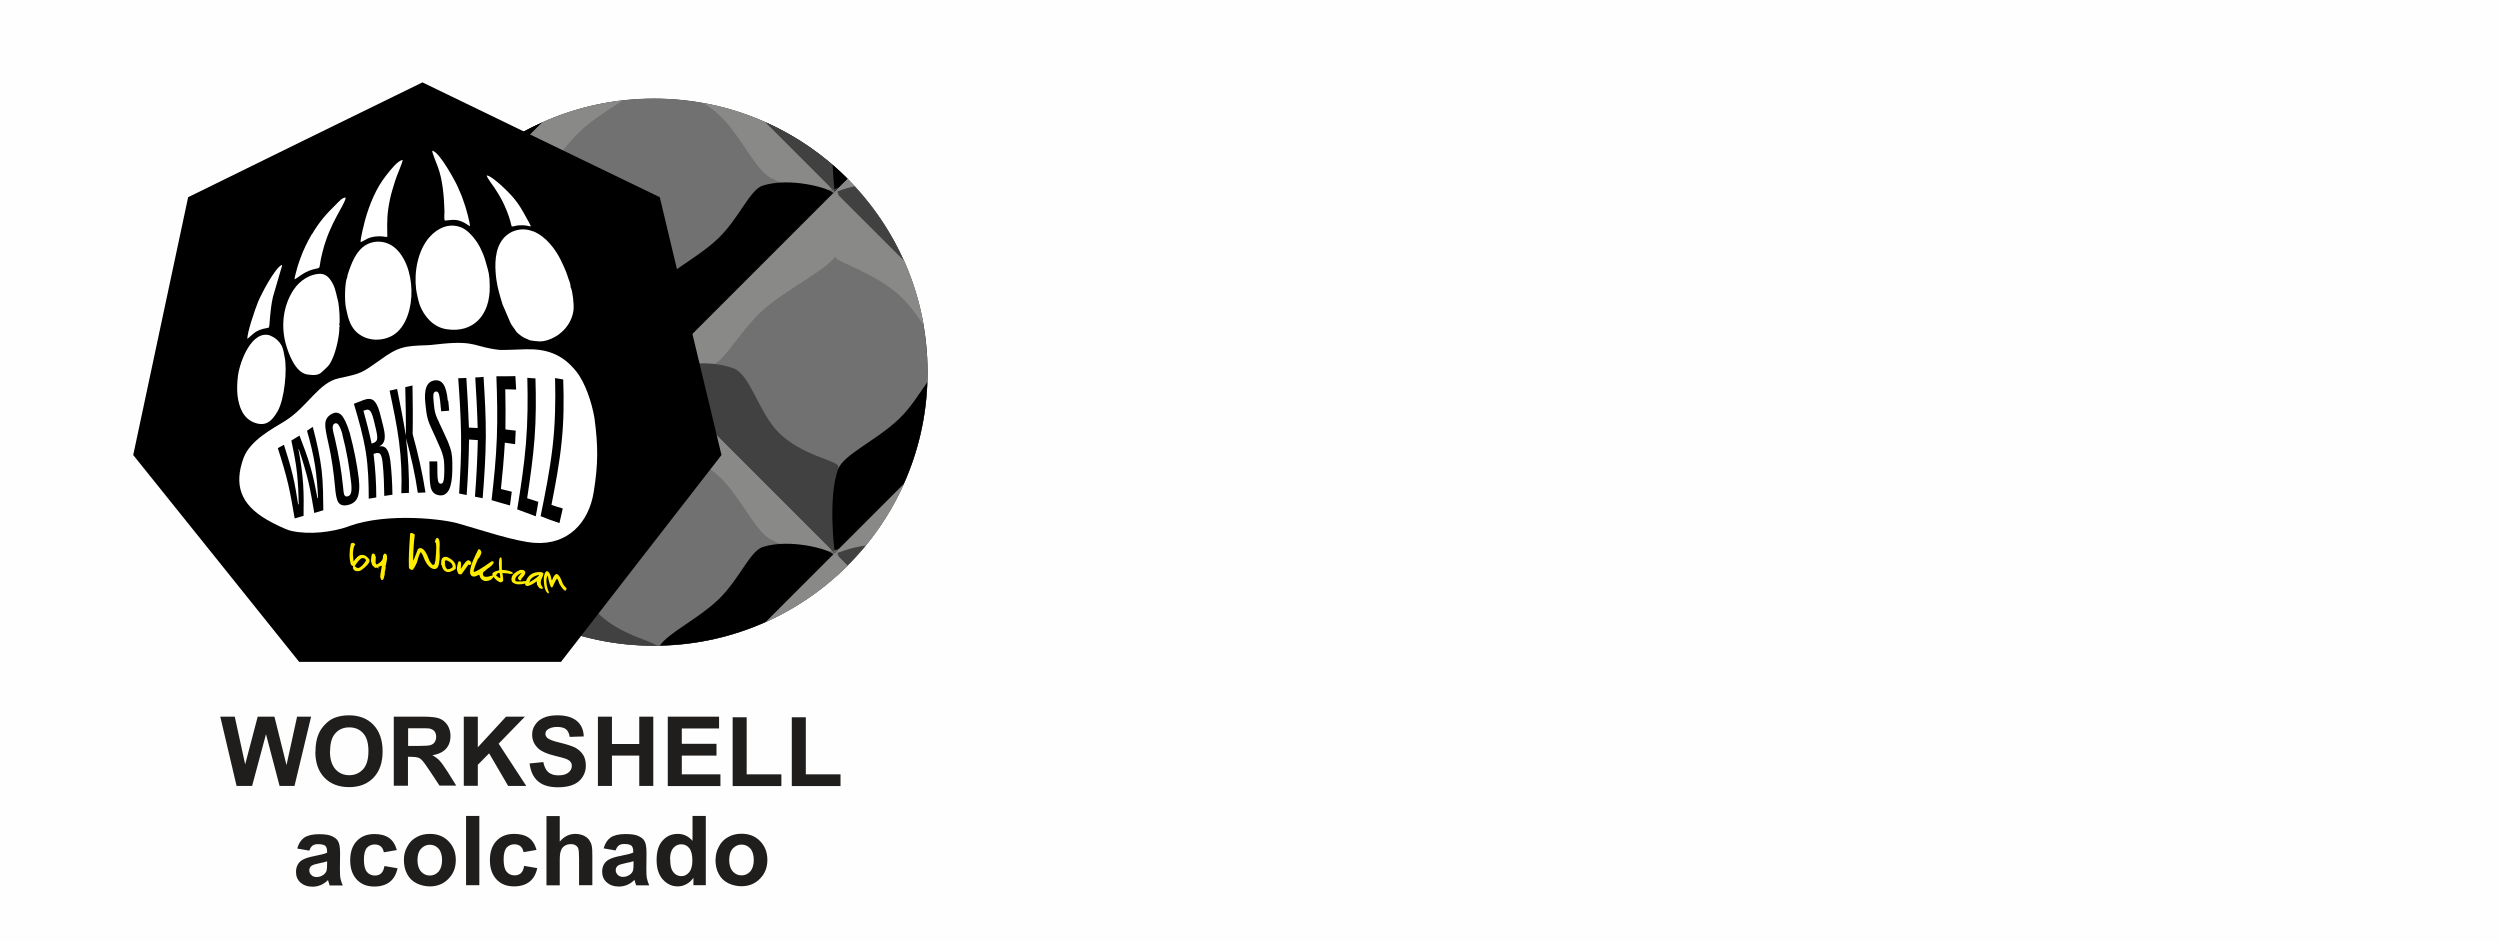 <?xml version="1.0" encoding="UTF-8"?>
<!DOCTYPE svg PUBLIC "-//W3C//DTD SVG 1.1//EN" "http://www.w3.org/Graphics/SVG/1.1/DTD/svg11.dtd">
<!-- Creator: CorelDRAW 2019 (64-Bit) -->
<svg xmlns="http://www.w3.org/2000/svg" xml:space="preserve" width="30.23mm" height="11.388mm" version="1.1" style="shape-rendering:geometricPrecision; text-rendering:geometricPrecision; image-rendering:optimizeQuality; fill-rule:evenodd; clip-rule:evenodd"
viewBox="0 0 165.7 62.42"
 xmlns:xlink="http://www.w3.org/1999/xlink"
 xmlns:xodm="http://www.corel.com/coreldraw/odm/2003">
 <defs>
  <style type="text/css">
   <![CDATA[
    .fil0 {fill:#FEFEFE}
    .fil2 {fill:black}
    .fil5 {fill:#424141}
    .fil4 {fill:#727171}
    .fil3 {fill:#898988}
    .fil6 {fill:white}
    .fil8 {fill:black;fill-rule:nonzero}
    .fil7 {fill:#FFED00;fill-rule:nonzero}
    .fil1 {fill:#201E1C;fill-rule:nonzero}
   ]]>
  </style>
 </defs>
 <g id="Capa_x0020_1">
  <g id="_1995107121888">
   <polygon class="fil0" points="-0,0 165.7,0 165.7,62.42 -0,62.42 "/>
   <path class="fil1" d="M14.6 52.09m1.08 0l-1.08 -4.59 0.96 0 0.69 3.16 0.83 -3.16 1.11 0 0.8 3.21 0.7 -3.21 0.93 0 -1.1 4.59 -0.99 0 -0.9 -3.43 -0.92 3.43 -1.02 0zm5.23 0m0 -2.27c0,-0.47 0.07,-0.86 0.21,-1.18 0.1,-0.23 0.24,-0.44 0.43,-0.63 0.18,-0.19 0.38,-0.33 0.59,-0.42 0.29,-0.12 0.62,-0.18 0.99,-0.18 0.67,0 1.22,0.21 1.62,0.63 0.4,0.42 0.61,1.01 0.61,1.76 0,0.74 -0.2,1.32 -0.6,1.74 -0.4,0.42 -0.94,0.63 -1.62,0.63 -0.69,0 -1.23,-0.21 -1.64,-0.63 -0.4,-0.42 -0.6,-0.99 -0.6,-1.72zm0.96 -0.03c0,0.53 0.12,0.92 0.36,1.19 0.24,0.27 0.55,0.4 0.92,0.4 0.37,0 0.67,-0.13 0.92,-0.4 0.24,-0.27 0.35,-0.67 0.35,-1.21 0,-0.53 -0.12,-0.92 -0.35,-1.17 -0.23,-0.26 -0.54,-0.39 -0.92,-0.39 -0.38,0 -0.69,0.13 -0.92,0.39 -0.24,0.26 -0.35,0.66 -0.35,1.19zm4.23 2.3m0 0l0 -4.59 1.96 0c0.49,0 0.85,0.04 1.06,0.12 0.22,0.08 0.4,0.23 0.54,0.44 0.13,0.21 0.2,0.45 0.2,0.72 0,0.34 -0.1,0.63 -0.3,0.85 -0.21,0.22 -0.51,0.37 -0.9,0.42 0.2,0.12 0.37,0.24 0.49,0.38 0.13,0.14 0.3,0.39 0.53,0.74l0.56 0.9 -1.11 0 -0.66 -1c-0.24,-0.36 -0.4,-0.58 -0.49,-0.67 -0.09,-0.1 -0.18,-0.16 -0.28,-0.19 -0.1,-0.03 -0.26,-0.05 -0.47,-0.05l-0.19 0 0 1.92 -0.93 0zm0.93 -2.65l0.69 0c0.44,0 0.73,-0.02 0.83,-0.06 0.11,-0.04 0.2,-0.1 0.26,-0.19 0.06,-0.1 0.1,-0.21 0.1,-0.35 0,-0.15 -0.04,-0.28 -0.12,-0.38 -0.08,-0.09 -0.2,-0.15 -0.35,-0.18 -0.07,-0.01 -0.3,-0.01 -0.67,-0.01l-0.72 0 0 1.17zm3.71 2.65m0 0l0 -4.59 0.93 0 0 2.03 1.87 -2.03 1.25 0 -1.74 1.79 1.83 2.8 -1.2 0 -1.26 -2.16 -0.75 0.76 0 1.39 -0.93 0zm4.37 0m0 -1.49l0.9 -0.09c0.06,0.3 0.17,0.53 0.33,0.67 0.17,0.14 0.39,0.21 0.67,0.21 0.29,0 0.52,-0.06 0.67,-0.19 0.15,-0.12 0.22,-0.27 0.22,-0.44 0,-0.11 -0.03,-0.2 -0.1,-0.28 -0.06,-0.08 -0.17,-0.14 -0.33,-0.2 -0.1,-0.04 -0.35,-0.1 -0.74,-0.2 -0.49,-0.12 -0.84,-0.28 -1.04,-0.46 -0.28,-0.26 -0.42,-0.56 -0.42,-0.93 0,-0.23 0.06,-0.46 0.2,-0.65 0.13,-0.21 0.32,-0.36 0.57,-0.47 0.25,-0.11 0.55,-0.16 0.9,-0.16 0.57,0 1.01,0.13 1.3,0.38 0.29,0.25 0.44,0.59 0.45,1.02l-0.93 0.03c-0.04,-0.24 -0.12,-0.41 -0.25,-0.51 -0.13,-0.1 -0.33,-0.15 -0.58,-0.15 -0.27,0 -0.48,0.06 -0.63,0.17 -0.1,0.07 -0.15,0.17 -0.15,0.29 0,0.11 0.05,0.2 0.14,0.28 0.12,0.1 0.4,0.21 0.85,0.31 0.45,0.11 0.78,0.22 1,0.33 0.21,0.12 0.38,0.27 0.51,0.47 0.12,0.19 0.18,0.44 0.18,0.73 0,0.26 -0.07,0.51 -0.22,0.74 -0.15,0.23 -0.35,0.4 -0.62,0.51 -0.26,0.11 -0.6,0.17 -1,0.17 -0.58,0 -1.03,-0.13 -1.33,-0.4 -0.31,-0.26 -0.49,-0.65 -0.56,-1.17zm4.52 1.49m0 0l0 -4.59 0.93 0 0 1.81 1.81 0 0 -1.81 0.93 0 0 4.59 -0.93 0 0 -2.01 -1.81 0 0 2.01 -0.93 0zm4.63 0m0 0l0 -4.59 3.4 0 0 0.78 -2.47 0 0 1.02 2.3 0 0 0.78 -2.3 0 0 1.24 2.56 0 0 0.78 -3.49 0zm4.3 0m0 0l0 -4.55 0.93 0 0 3.78 2.3 0 0 0.78 -3.23 0zm3.92 0m0 0l0 -4.55 0.93 0 0 3.78 2.3 0 0 0.78 -3.23 0z"/>
   <path class="fil1" d="M19.61 58.68m0.89 -2.3l-0.8 -0.14c0.09,-0.33 0.24,-0.56 0.46,-0.72 0.22,-0.15 0.55,-0.23 0.98,-0.23 0.39,0 0.69,0.04 0.88,0.14 0.19,0.09 0.33,0.2 0.4,0.35 0.08,0.14 0.12,0.4 0.12,0.79l-0.01 1.03c0,0.29 0.01,0.51 0.04,0.64 0.03,0.14 0.08,0.29 0.15,0.45l-0.87 0c-0.02,-0.06 -0.05,-0.14 -0.08,-0.26 -0.01,-0.05 -0.03,-0.09 -0.03,-0.1 -0.15,0.15 -0.31,0.26 -0.48,0.33 -0.17,0.07 -0.35,0.11 -0.54,0.11 -0.34,0 -0.61,-0.1 -0.81,-0.28 -0.2,-0.18 -0.29,-0.42 -0.29,-0.7 0,-0.19 0.04,-0.36 0.13,-0.51 0.09,-0.15 0.22,-0.26 0.38,-0.33 0.16,-0.08 0.39,-0.15 0.7,-0.21 0.41,-0.08 0.69,-0.15 0.85,-0.22l0 -0.09c0,-0.17 -0.04,-0.29 -0.12,-0.37 -0.09,-0.07 -0.24,-0.11 -0.48,-0.11 -0.16,0 -0.28,0.03 -0.37,0.1 -0.08,0.06 -0.15,0.17 -0.21,0.33zm1.18 0.71c-0.11,0.04 -0.29,0.08 -0.53,0.13 -0.24,0.05 -0.4,0.1 -0.48,0.15 -0.12,0.08 -0.17,0.19 -0.17,0.31 0,0.12 0.04,0.23 0.14,0.32 0.09,0.09 0.2,0.13 0.35,0.13 0.16,0 0.31,-0.05 0.45,-0.15 0.11,-0.08 0.18,-0.18 0.21,-0.29 0.02,-0.08 0.03,-0.22 0.03,-0.43l0 -0.17zm1.54 1.59m3.09 -2.34l-0.87 0.15c-0.03,-0.17 -0.1,-0.3 -0.2,-0.39 -0.1,-0.08 -0.24,-0.13 -0.4,-0.13 -0.22,0 -0.39,0.08 -0.52,0.22 -0.13,0.15 -0.2,0.41 -0.2,0.76 0,0.4 0.06,0.67 0.2,0.84 0.13,0.16 0.31,0.24 0.53,0.24 0.17,0 0.3,-0.05 0.41,-0.14 0.11,-0.1 0.18,-0.26 0.22,-0.49l0.87 0.15c-0.09,0.4 -0.26,0.7 -0.51,0.9 -0.26,0.2 -0.6,0.31 -1.03,0.31 -0.49,0 -0.87,-0.15 -1.16,-0.46 -0.29,-0.31 -0.44,-0.73 -0.44,-1.28 0,-0.55 0.15,-0.98 0.44,-1.28 0.29,-0.31 0.68,-0.46 1.17,-0.46 0.4,0 0.73,0.09 0.97,0.26 0.24,0.17 0.41,0.44 0.51,0.8zm0.46 2.34m0 -1.71c0,-0.3 0.07,-0.58 0.22,-0.85 0.14,-0.28 0.35,-0.49 0.61,-0.63 0.26,-0.15 0.56,-0.22 0.89,-0.22 0.51,0 0.92,0.16 1.24,0.49 0.32,0.33 0.48,0.74 0.48,1.24 0,0.51 -0.16,0.92 -0.49,1.25 -0.32,0.33 -0.73,0.5 -1.23,0.5 -0.3,0 -0.6,-0.07 -0.87,-0.2 -0.28,-0.14 -0.49,-0.34 -0.63,-0.61 -0.15,-0.27 -0.22,-0.59 -0.22,-0.97zm0.9 0.04c0,0.33 0.08,0.58 0.24,0.76 0.15,0.17 0.35,0.26 0.58,0.26 0.23,0 0.42,-0.09 0.58,-0.26 0.15,-0.18 0.23,-0.43 0.23,-0.77 0,-0.32 -0.08,-0.58 -0.23,-0.75 -0.15,-0.17 -0.35,-0.26 -0.58,-0.26 -0.23,0 -0.42,0.09 -0.58,0.26 -0.16,0.17 -0.24,0.43 -0.24,0.76zm3.22 1.66m0 0l0 -4.59 0.88 0 0 4.59 -0.88 0zm1.59 0m3.09 -2.34l-0.87 0.15c-0.03,-0.17 -0.1,-0.3 -0.2,-0.39 -0.1,-0.08 -0.24,-0.13 -0.4,-0.13 -0.22,0 -0.39,0.08 -0.52,0.22 -0.13,0.15 -0.2,0.41 -0.2,0.76 0,0.4 0.06,0.67 0.2,0.84 0.13,0.16 0.31,0.24 0.53,0.24 0.17,0 0.3,-0.05 0.41,-0.14 0.11,-0.1 0.18,-0.26 0.22,-0.49l0.87 0.15c-0.09,0.4 -0.26,0.7 -0.51,0.9 -0.26,0.2 -0.6,0.31 -1.03,0.31 -0.49,0 -0.87,-0.15 -1.16,-0.46 -0.29,-0.31 -0.44,-0.73 -0.44,-1.28 0,-0.55 0.15,-0.98 0.44,-1.28 0.29,-0.31 0.68,-0.46 1.17,-0.46 0.4,0 0.73,0.09 0.97,0.26 0.24,0.17 0.41,0.44 0.51,0.8zm0.65 2.34m0.88 -4.59l0 1.7c0.29,-0.34 0.63,-0.51 1.03,-0.51 0.2,0 0.38,0.04 0.55,0.11 0.16,0.08 0.28,0.17 0.37,0.29 0.08,0.12 0.14,0.25 0.17,0.39 0.03,0.14 0.04,0.36 0.04,0.66l0 1.95 -0.88 0 0 -1.76c0,-0.35 -0.02,-0.57 -0.05,-0.66 -0.03,-0.1 -0.09,-0.17 -0.18,-0.22 -0.08,-0.06 -0.19,-0.08 -0.32,-0.08 -0.15,0 -0.28,0.03 -0.4,0.11 -0.12,0.07 -0.2,0.17 -0.25,0.32 -0.06,0.14 -0.08,0.35 -0.08,0.63l0 1.67 -0.88 0 0 -4.59 0.88 0zm2.82 4.59m0.89 -2.3l-0.8 -0.14c0.09,-0.33 0.24,-0.56 0.46,-0.72 0.22,-0.15 0.55,-0.23 0.98,-0.23 0.39,0 0.69,0.04 0.88,0.14 0.19,0.09 0.33,0.2 0.4,0.35 0.08,0.14 0.12,0.4 0.12,0.79l-0.01 1.03c0,0.29 0.01,0.51 0.04,0.64 0.03,0.14 0.08,0.29 0.15,0.45l-0.87 0c-0.02,-0.06 -0.05,-0.14 -0.08,-0.26 -0.01,-0.05 -0.03,-0.09 -0.03,-0.1 -0.15,0.15 -0.31,0.26 -0.48,0.33 -0.17,0.07 -0.35,0.11 -0.55,0.11 -0.34,0 -0.61,-0.1 -0.81,-0.28 -0.2,-0.18 -0.3,-0.42 -0.3,-0.7 0,-0.19 0.04,-0.36 0.13,-0.51 0.09,-0.15 0.22,-0.26 0.38,-0.33 0.16,-0.08 0.39,-0.15 0.7,-0.21 0.41,-0.08 0.69,-0.15 0.85,-0.22l0 -0.09c0,-0.17 -0.04,-0.29 -0.12,-0.37 -0.09,-0.07 -0.24,-0.11 -0.47,-0.11 -0.16,0 -0.28,0.03 -0.37,0.1 -0.08,0.06 -0.15,0.17 -0.21,0.33zm1.18 0.71c-0.11,0.04 -0.29,0.08 -0.53,0.13 -0.24,0.05 -0.4,0.1 -0.48,0.15 -0.12,0.08 -0.17,0.19 -0.17,0.31 0,0.12 0.04,0.23 0.14,0.32 0.09,0.09 0.2,0.13 0.35,0.13 0.16,0 0.31,-0.05 0.45,-0.15 0.11,-0.08 0.18,-0.18 0.21,-0.29 0.02,-0.08 0.03,-0.22 0.03,-0.43l0 -0.17zm1.53 1.59m3.25 0l-0.81 0 0 -0.49c-0.13,0.19 -0.29,0.33 -0.48,0.43 -0.19,0.1 -0.37,0.14 -0.56,0.14 -0.38,0 -0.71,-0.15 -0.99,-0.46 -0.28,-0.31 -0.41,-0.74 -0.41,-1.3 0,-0.56 0.13,-0.99 0.4,-1.28 0.27,-0.3 0.6,-0.44 1.01,-0.44 0.37,0 0.7,0.15 0.97,0.46l0 -1.65 0.88 0 0 4.59zm-2.35 -1.73c0,0.36 0.05,0.62 0.15,0.78 0.14,0.23 0.34,0.35 0.6,0.35 0.2,0 0.37,-0.09 0.51,-0.26 0.14,-0.17 0.21,-0.43 0.21,-0.77 0,-0.38 -0.07,-0.66 -0.21,-0.83 -0.14,-0.17 -0.31,-0.25 -0.53,-0.25 -0.21,0 -0.38,0.08 -0.53,0.25 -0.14,0.17 -0.21,0.42 -0.21,0.74zm3.01 1.73m0 -1.71c0,-0.3 0.07,-0.58 0.22,-0.85 0.14,-0.28 0.35,-0.49 0.61,-0.63 0.26,-0.15 0.56,-0.22 0.88,-0.22 0.51,0 0.92,0.16 1.24,0.49 0.32,0.33 0.48,0.74 0.48,1.24 0,0.51 -0.16,0.92 -0.49,1.25 -0.32,0.33 -0.73,0.5 -1.23,0.5 -0.3,0 -0.6,-0.07 -0.87,-0.2 -0.28,-0.14 -0.49,-0.34 -0.63,-0.61 -0.15,-0.27 -0.22,-0.59 -0.22,-0.97zm0.9 0.04c0,0.33 0.08,0.58 0.24,0.76 0.15,0.17 0.35,0.26 0.58,0.26 0.23,0 0.42,-0.09 0.58,-0.26 0.15,-0.18 0.23,-0.43 0.23,-0.77 0,-0.32 -0.08,-0.58 -0.23,-0.75 -0.15,-0.17 -0.35,-0.26 -0.58,-0.26 -0.23,0 -0.42,0.09 -0.58,0.26 -0.16,0.17 -0.24,0.43 -0.24,0.76z"/>
   <path class="fil2" d="M43.35 42.8c-10.02,0 -18.13,-8.12 -18.13,-18.13 0,-10.02 8.12,-18.13 18.13,-18.13 10.02,0 18.13,8.12 18.13,18.13 0,10.02 -8.12,18.13 -18.13,18.13z"/>
   <path class="fil3" d="M31.37 36.64l4.58 4.58c-2.04,-0.91 -3.87,-2.18 -5.43,-3.74l0.84 -0.84z"/>
   <path class="fil3" d="M31.38 36.65l0.09 0.09 4.49 4.48c-1.75,-0.78 -3.35,-1.83 -4.75,-3.1 0.02,-0.77 0.07,-1.4 0.14,-1.47l0.02 -0.02 0.01 0.01c0,0 0,0 0,0z"/>
   <path class="fil3" d="M30.53 37.49l0.66 -0.66 0.24 -0.12c0,0 0.31,0.88 0.37,1.95 -0.44,-0.37 -0.87,-0.75 -1.27,-1.16z"/>
   <path class="fil3" d="M26.79 32.06l4.59 4.59 -0.85 0.84c-1.56,-1.56 -2.83,-3.39 -3.74,-5.43z"/>
   <path class="fil3" d="M26.79 32.06l4.23 4.23 0.13 0.23c0,0 -0.6,0.12 -1.49,0.03 -1.16,-1.34 -2.13,-2.85 -2.86,-4.49z"/>
   <path class="fil2" d="M31.26 36.75l-0.62 0.62 -0.11 0.11c-0.43,-0.43 -0.84,-0.89 -1.23,-1.36 0.99,0.14 1.79,0.42 1.94,0.59l0.03 0.04 -0.01 0.01c-0,-0 -0,-0 -0,0z"/>
   <path class="fil3" d="M55.33 36.64l0.84 0.84c-1.56,1.56 -3.39,2.83 -5.43,3.74l4.58 -4.58z"/>
   <path class="fil3" d="M50.75 41.23l4.4 -4.4 0.24 -0.12c0,0 0.18,0.53 0.3,1.26 -1.45,1.34 -3.11,2.45 -4.94,3.27z"/>
   <path class="fil3" d="M30.53 11.84l0.84 0.85 -4.58 4.58c0.91,-2.03 2.18,-3.87 3.74,-5.43z"/>
   <path class="fil3" d="M30.53 11.84l0.49 0.49 0.13 0.23c0,0 -0.53,0.11 -1.33,0.04 0.23,-0.26 0.47,-0.52 0.72,-0.76z"/>
   <path class="fil2" d="M31.26 12.8l-0.62 0.62 -3.85 3.85c0.82,-1.83 1.94,-3.51 3.29,-4.96 0.61,0.14 1.06,0.32 1.16,0.44l0.03 0.04 -0.01 0.01c-0,-0 -0,-0 -0,0z"/>
   <path class="fil4" d="M43.35 24.66l11.98 11.98 -4.58 4.58c-2.26,1.01 -4.76,1.57 -7.39,1.57 -2.63,0 -5.14,-0.56 -7.39,-1.57l-4.58 -4.58 11.98 -11.98z"/>
   <path class="fil3" d="M43.36 24.67l0.09 0.09 11.52 11.52 0.13 0.23c0,0 -1.93,0.39 -4.05,-0.78 -0.99,-0.55 -1.92,-2.69 -3.25,-4.02 -1.54,-1.53 -4.27,-2.35 -4.42,-2.66 -0.28,-0.59 -0.24,-4.2 -0.05,-4.36l0.02 -0.02 0.01 0c0,0 0,0 0,0z"/>
   <path class="fil3" d="M31.56 36.46l0.62 -0.62 10.99 -10.99 0.24 -0.12c0,0 0.87,2.5 -0,4.2 -0.45,0.88 -3.51,2.33 -5,3.78 -1.39,1.35 -2.28,3.03 -3.05,3.41 -1.6,0.77 -3.6,0.59 -3.78,0.38l-0.02 -0.02 0.01 -0.01c0,0 0,0 0,-0z"/>
   <path class="fil5" d="M35.96 41.23l-4.31 -4.31 -0.1 -0.27c0,0 2.67,-1.13 5.09,-0.26 1.13,0.41 1.67,2.94 3.01,4.27 1.45,1.42 3.54,1.8 3.89,2.14l-0.18 0c-2.63,0 -5.14,-0.56 -7.39,-1.57z"/>
   <path class="fil2" d="M55.22 36.75l-0.62 0.62 -3.85 3.85c-2.15,0.96 -4.52,1.52 -7.02,1.57 0.62,-0.88 2.53,-1.76 3.88,-3.05 1.4,-1.34 2.09,-3.22 2.96,-3.49 1.81,-0.57 4.35,0.16 4.63,0.46l0.03 0.04 -0.01 0.01c-0,0 -0,0 -0,0z"/>
   <path class="fil4" d="M31.37 12.69l11.98 11.98 -11.98 11.98 -4.58 -4.58c-1.01,-2.26 -1.57,-4.76 -1.57,-7.39 0,-2.63 0.56,-5.14 1.57,-7.39l4.58 -4.58z"/>
   <path class="fil3" d="M31.38 12.69l0.09 0.09 11.52 11.52 0.13 0.23c0,0 -1.93,0.39 -4.05,-0.78 -0.99,-0.55 -1.92,-2.7 -3.25,-4.02 -1.54,-1.53 -4.26,-2.35 -4.42,-2.66 -0.28,-0.59 -0.24,-4.2 -0.05,-4.36l0.02 -0.02 0.01 0.01c0,0 0,0 0,0z"/>
   <path class="fil3" d="M26.79 17.27l4.4 -4.4 0.24 -0.12c0,0 0.87,2.5 -0,4.2 -0.45,0.88 -3.51,2.33 -5,3.78 -0.36,0.35 -0.68,0.72 -0.98,1.09 0.25,-1.59 0.71,-3.11 1.35,-4.54z"/>
   <path class="fil5" d="M31.28 36.55l-0.09 -0.09 -4.4 -4.4c-0.99,-2.21 -1.55,-4.66 -1.57,-7.24 0.79,0.87 1.35,2.77 2.45,3.86 1.55,1.52 3.84,1.84 3.93,2.21 0.18,0.69 0.02,5.36 -0.28,5.63l-0.04 0.03 -0.01 -0c0,-0 0,-0 -0,-0z"/>
   <path class="fil2" d="M43.24 24.78l-0.62 0.62 -10.99 10.99 -0.27 0.1c0,0 -0.44,-3.47 0.23,-5.37 0.35,-0.99 2.54,-1.91 4.03,-3.34 1.4,-1.34 2.09,-3.22 2.96,-3.49 1.8,-0.57 4.35,0.16 4.63,0.46l0.03 0.04 -0.01 0.01c-0,-0 -0,-0 -0,0z"/>
   <path class="fil3" d="M56.17 37.49l-0.84 -0.84 4.58 -4.58c-0.91,2.04 -2.18,3.87 -3.74,5.43z"/>
   <path class="fil3" d="M55.52 36.46l0.62 -0.62 3.78 -3.78c-0.75,1.69 -1.76,3.24 -2.96,4.6 -0.75,0.03 -1.33,-0.07 -1.42,-0.17l-0.02 -0.02 0.01 -0.01c0,0 0,0 0,-0z"/>
   <path class="fil5" d="M56.17 37.49l-0.57 -0.57 -0.1 -0.27c0,0 0.78,-0.33 1.88,-0.5 -0.38,0.47 -0.79,0.91 -1.21,1.34z"/>
   <path class="fil5" d="M35.96 8.1l-4.58 4.58 -0.84 -0.84c1.56,-1.56 3.39,-2.83 5.43,-3.74z"/>
   <path class="fil5" d="M31.28 12.59l-0.09 -0.09 -0.66 -0.66c0.34,-0.34 0.69,-0.66 1.06,-0.98 -0.06,0.89 -0.16,1.6 -0.27,1.7l-0.04 0.03 -0.01 -0.01c0,0 0,0 -0,0z"/>
   <path class="fil2" d="M35.96 8.1l-4.33 4.33 -0.27 0.1c0,0 -0.07,-0.57 -0.11,-1.37 1.39,-1.25 2.98,-2.29 4.71,-3.06z"/>
   <path class="fil4" d="M55.33 12.69l4.58 4.58c1.01,2.26 1.57,4.76 1.57,7.39 0,2.63 -0.56,5.14 -1.57,7.39l-4.58 4.58 -11.98 -11.98 11.98 -11.98z"/>
   <path class="fil3" d="M55.34 12.69l0.09 0.09 4.49 4.48c0.61,1.36 1.05,2.8 1.31,4.31 -0.44,-0.64 -0.91,-1.31 -1.45,-1.84 -1.54,-1.53 -4.26,-2.35 -4.41,-2.66 -0.28,-0.59 -0.24,-4.2 -0.05,-4.36l0.02 -0.02 0.01 0.01c0,0 0,0 0,0z"/>
   <path class="fil3" d="M43.54 24.48l0.62 -0.62 10.99 -10.99 0.24 -0.12c0,0 0.87,2.5 -0.01,4.2 -0.45,0.88 -3.51,2.33 -5,3.78 -1.39,1.35 -2.28,3.03 -3.05,3.41 -1.6,0.77 -3.6,0.59 -3.78,0.38l-0.02 -0.02 0.01 -0.01c0,0 0,0 0,-0z"/>
   <path class="fil5" d="M55.23 36.55l-0.09 -0.09 -11.52 -11.52 -0.1 -0.27c0,0 2.67,-1.13 5.09,-0.26 1.13,0.41 1.67,2.94 3.01,4.27 1.55,1.52 3.84,1.84 3.93,2.21 0.18,0.69 0.02,5.36 -0.28,5.63l-0.04 0.03 -0.01 -0.01c0,-0 0,-0 0,0z"/>
   <path class="fil2" d="M59.91 32.06l-4.33 4.33 -0.27 0.1c0,0 -0.44,-3.47 0.23,-5.37 0.35,-0.99 2.53,-1.91 4.03,-3.34 0.81,-0.77 1.38,-1.73 1.89,-2.45 -0.08,2.4 -0.63,4.67 -1.56,6.74z"/>
   <path class="fil4" d="M50.75 8.1l4.58 4.58 -11.98 11.98 -11.98 -11.98 4.58 -4.58c2.26,-1.01 4.76,-1.57 7.39,-1.57 2.63,0 5.14,0.56 7.4,1.57z"/>
   <path class="fil3" d="M50.75 8.1l4.22 4.22 0.13 0.23c0,0 -1.93,0.39 -4.05,-0.78 -0.99,-0.55 -1.92,-2.7 -3.25,-4.02 -0.35,-0.35 -0.76,-0.66 -1.19,-0.93 1.45,0.26 2.84,0.7 4.14,1.28z"/>
   <path class="fil3" d="M31.56 12.5l0.62 -0.62 3.78 -3.78c1.66,-0.74 3.44,-1.24 5.32,-1.45 -1,0.65 -2.13,1.37 -2.87,2.09 -1.39,1.35 -2.28,3.03 -3.05,3.41 -1.6,0.77 -3.6,0.59 -3.78,0.38l-0.02 -0.02 0.01 -0.01c0,0 0,0 0,0z"/>
   <path class="fil5" d="M43.26 24.57l-0.09 -0.09 -11.52 -11.52 -0.1 -0.27c0,0 2.67,-1.13 5.09,-0.26 1.13,0.41 1.67,2.94 3.01,4.27 1.55,1.52 3.84,1.84 3.93,2.21 0.18,0.69 0.02,5.36 -0.28,5.63l-0.04 0.03 -0 -0.01c0,-0 0,-0 -0,-0z"/>
   <path class="fil2" d="M55.22 12.8l-0.62 0.62 -10.99 10.99 -0.27 0.1c0,0 -0.44,-3.47 0.23,-5.37 0.35,-0.99 2.54,-1.91 4.03,-3.34 1.4,-1.34 2.09,-3.22 2.96,-3.5 1.81,-0.57 4.35,0.16 4.63,0.46l0.03 0.04 -0.01 0.01c-0,-0 -0,-0 -0,0z"/>
   <path class="fil3" d="M59.91 17.27l-4.58 -4.58 0.84 -0.84c1.56,1.56 2.83,3.39 3.74,5.43z"/>
   <path class="fil3" d="M55.52 12.5l0.62 -0.62 0.04 -0.04c0.28,0.28 0.55,0.57 0.81,0.86 -0.77,0.04 -1.36,-0.06 -1.45,-0.17l-0.02 -0.02 0.01 -0.01c0,0 0,0 0,0z"/>
   <path class="fil5" d="M59.91 17.27l-4.31 -4.31 -0.1 -0.27c0,0 0.45,-0.19 1.14,-0.35 1.34,1.45 2.45,3.11 3.27,4.94z"/>
   <path class="fil5" d="M56.17 11.84l-0.84 0.84 -4.58 -4.58c2.04,0.91 3.87,2.18 5.43,3.74z"/>
   <path class="fil5" d="M55.23 12.59l-0.09 -0.09 -4.4 -4.4c1.76,0.79 3.36,1.84 4.77,3.11 -0.06,0.72 -0.14,1.26 -0.24,1.35l-0.04 0.03 -0.01 -0.01c0,0 0,0 0,0z"/>
   <path class="fil2" d="M56.17 11.84l-0.59 0.59 -0.27 0.1c0,0 -0.09,-0.68 -0.12,-1.6 0.34,0.29 0.66,0.59 0.98,0.91z"/>
   <path class="fil3" d="M55.34 36.65l0.09 0.09 0.75 0.75c-0.33,0.33 -0.66,0.64 -1.02,0.94 0.01,-0.9 0.06,-1.69 0.15,-1.76l0.02 -0.02 0.01 0.01c0,0 0,0 0,0z"/>
   <polygon class="fil2" points="37.18,43.87 28.5,43.87 19.83,43.87 14.33,37.01 8.83,30.16 10.65,21.61 12.47,13.07 20.23,9.26 28,5.46 35.87,9.27 43.73,13.07 45.77,21.62 47.82,30.16 42.5,37.01 "/>
   <path class="fil6" d="M23.11 34.88c2.59,-0.94 6.42,-0.47 7.38,-0.15 1.3,0.36 3.62,1.16 4.95,1.25 2.19,0.15 3.58,-1.32 3.91,-3.36 0.3,-1.87 0.3,-3.04 0.05,-4.92 -0.17,-0.99 -0.59,-2.32 -1.22,-3.1 -0.96,-1.19 -2.05,-1.49 -3.38,-1.45 -0.3,0.01 -1.54,0.06 -1.7,0.04 -1.62,-0.18 -1.56,-0.62 -3.74,-0.41 -0.3,0.02 -0.73,0.09 -1.05,0.1 -1.5,0.05 -1.91,0.09 -3.16,1.01 -1.19,0.83 -1.14,0.85 -2.69,1.18 -1.34,0.28 -2.07,1.89 -3.55,2.82 -0.83,0.52 -2.33,1.28 -2.77,2.47 -0.64,1.77 -0.21,3.06 1.54,4.08 0.41,0.24 1.23,0.66 1.64,0.75 1.18,0.26 2.67,0.09 3.79,-0.3z"/>
   <path class="fil6" d="M35.34 15.34c-0.76,-0.32 -1.71,-0.08 -2.18,0.76 -0.43,0.77 -0.34,1.82 -0.26,2.43 0.07,0.54 0.25,1.13 0.41,1.65l0.46 1.07c0.05,0.1 0.07,0.18 0.13,0.27l0.35 0.5c0.12,0.12 0.42,0.36 0.61,0.42 0.13,0.04 0.23,0.12 0.34,0.13 0.43,0.05 0.66,0.12 1.16,-0.05 0.88,-0.31 1.53,-1.06 1.65,-1.95 0.05,-0.37 -0.06,-1.22 -0.15,-1.44 -0.06,-0.14 -0.04,-0.15 -0.06,-0.29 -0.04,-0.19 -0.13,-0.35 -0.18,-0.54l-0.09 -0.26c-0.08,-0.22 -0.27,-0.61 -0.37,-0.82 -0.33,-0.67 -0.94,-1.52 -1.81,-1.89z"/>
   <path class="fil6" d="M30.53 15.06c-0.78,-0.3 -1.54,0.07 -2.05,0.64 -0.8,0.9 -1.04,2.35 -0.9,3.47 0.03,0.23 0.16,0.83 0.24,1.04 0.26,0.69 0.85,1.47 1.78,1.61 1.74,0.27 2.9,-0.9 2.86,-2.86 -0.01,-0.75 -0.06,-0.89 -0.26,-1.58 -0.05,-0.16 -0.1,-0.36 -0.17,-0.52 -0.15,-0.34 -0.27,-0.63 -0.52,-0.96 -0.25,-0.33 -0.57,-0.69 -0.99,-0.85z"/>
   <path class="fil6" d="M17.92 22.24c-1.19,-0.41 -2.01,1.63 -2.15,2.68 -0.05,0.4 -0.07,0.88 -0.03,1.27 0.09,0.75 0.35,1.56 1.17,1.84 0.7,0.23 1.1,-0.08 1.5,-0.79 0.45,-0.8 0.63,-2.74 0.46,-3.55 -0.05,-0.23 -0.08,-0.55 -0.21,-0.79 -0.14,-0.26 -0.42,-0.54 -0.75,-0.65z"/>
   <path class="fil6" d="M22.48 21.55c0.08,-0.23 0,-1.15 -0.05,-1.47 -0.03,-0.19 -0.08,-0.33 -0.11,-0.46 -0.02,-0.09 -0.02,-0.13 -0.05,-0.22 -0.07,-0.23 -0.08,-0.37 -0.26,-0.68 -0.2,-0.35 -0.45,-0.6 -0.87,-0.57 -0.55,0.03 -1.24,0.38 -1.69,1.07 -0.7,1.07 -0.83,2.41 -0.51,3.57 0.17,0.61 0.62,1.91 1.43,2.03 0.3,0.04 0.69,0.1 0.95,-0.15 0.36,-0.35 0.49,-0.38 0.73,-0.93 0.25,-0.57 0.46,-1.56 0.44,-2.06l0.04 -0.09 -0.04 -0.03z"/>
   <path class="fil6" d="M23.01 18.38c-0.16,0.35 -0.18,1.55 -0.08,2.03 0.14,0.67 0.28,1.35 0.93,1.78 0.64,0.43 1.46,0.4 2.06,0.1 1.65,-0.82 1.8,-4.28 0.4,-5.73 -0.65,-0.67 -1.52,-0.64 -2.04,-0.34 -0.7,0.4 -1.01,1.28 -1.25,2.03l-0.01 0.12z"/>
   <path class="fil6" d="M23.92 16.04c0.26,-0.08 0.48,-0.38 1.25,-0.38 0.26,0 0.36,0.06 0.49,0.04 0.02,-0.09 0.01,-0.02 0.01,-0.08 0,-0.07 0,0 -0,-0.07 -0.02,-0.89 -0.02,-1.38 0.17,-2.31 0.09,-0.45 0.22,-0.82 0.36,-1.29 0.09,-0.29 0.48,-1.17 0.49,-1.35 -0.35,0.05 -0.81,0.67 -1.09,1.02 -0.68,0.85 -1.12,1.95 -1.41,2.99 -0.08,0.31 -0.3,1.18 -0.29,1.44z"/>
   <path class="fil6" d="M20.66 15.53c-0.29,0.5 -0.54,1.01 -0.74,1.56 -0.14,0.37 -0.24,0.69 -0.33,1.07l-0.06 0.25c-0,0.01 -0,0.04 -0,0.05l0 0.05c0.16,-0.05 0.57,-0.47 1.17,-0.64 0.71,-0.2 0.33,0.13 0.69,-1.22 0.49,-1.91 1.42,-3 1.53,-3.55 -0.21,-0.04 -0.47,0.27 -0.61,0.41 -0.68,0.66 -1.15,1.19 -1.64,2.03z"/>
   <path class="fil6" d="M28.65 9.98c-0.05,0.06 0.34,0.98 0.37,1.08 0.33,0.88 0.41,2.01 0.44,2.93 0,0.15 -0.04,0.51 0.02,0.63 0.38,-0.01 0.74,-0.18 1.36,0.18l0.31 0.2c0.01,-0.22 -0.28,-1.28 -0.37,-1.5l-0.17 -0.49c-0.09,-0.22 -0.18,-0.43 -0.28,-0.65 -0.14,-0.32 -1.21,-2.32 -1.68,-2.37z"/>
   <path class="fil6" d="M16.4 22.46c0.39,-0.32 0.45,-0.49 1.02,-0.66 0.14,-0.04 0.27,-0.04 0.41,-0.1 0.06,-0.23 0.05,-1.08 0.26,-2.02l0.6 -2.05c-0,-0.07 -0,-0.03 -0.02,-0.07 -0.46,0.22 -1.33,1.89 -1.56,2.43 -0.19,0.47 -0.76,2.12 -0.71,2.48z"/>
   <path class="fil6" d="M32.26 11.64c0.04,0.17 0.4,0.64 0.51,0.8 0.17,0.26 0.35,0.54 0.5,0.83 0.22,0.43 0.47,1.03 0.58,1.49 0.02,0.09 0.03,0.15 0.07,0.25 0.2,0.01 0.2,-0.08 0.6,-0.08 0.19,0 0.29,-0 0.47,0.04 0.04,0.01 0.04,0.01 0.08,0.02 0.18,0.02 0.02,0.01 0.11,-0 -0,-0.01 -0,-0.03 -0.01,-0.03 -0.01,0 -0.01,-0.02 -0.01,-0.03l-0.1 -0.19c-0.61,-1.11 -0.78,-1.47 -1.79,-2.41 -0.15,-0.14 -0.86,-0.77 -1.02,-0.69z"/>
   <path class="fil7" d="M23.31 36l0.1 -0.03 0.13 0.09 0 0.02c-0.09,0.13 -0.14,0.34 -0.15,0.64l0.04 0.47 0.02 -0c0.17,-0.24 0.32,-0.37 0.44,-0.4 0.21,-0.05 0.4,0.04 0.58,0.27l0.03 0.12c-0.04,0.17 -0.23,0.38 -0.57,0.62l-0.12 0.05c-0.23,0.03 -0.37,-0.03 -0.41,-0.19l-0.01 -0.06 0.03 -0.09c-0.08,0.02 -0.15,-0.04 -0.19,-0.18 -0.09,-0.37 -0.08,-0.79 0.02,-1.28l0.04 -0.05zm0.2 1.52c0.11,0.1 0.19,0.14 0.23,0.13 0.16,-0.04 0.33,-0.2 0.52,-0.49l-0.02 -0.08c-0.07,-0.08 -0.16,-0.11 -0.27,-0.08 -0.11,0.05 -0.27,0.22 -0.45,0.51zm1.19 -0.83c0.07,-0.01 0.13,0.02 0.17,0.09l-0.01 0.07 0.05 0.04 -0.02 0.41 0.05 0.11 0.06 -0.01c0.29,-0.16 0.41,-0.34 0.38,-0.55l0.08 -0.15 0.08 -0.01 0.09 0.08 0.02 0.11c0.02,0.11 -0.01,0.31 -0.08,0.6l-0.03 0.05 0.03 0.06 -0.08 0.4 0.02 0.02 0 0.02 -0.08 0.31c-0.05,0.12 -0.11,0.14 -0.18,0.06l-0.05 -0.18 0.02 -0.2 0.09 -0.52 -0.02 0 -0.25 0.08c0,0.03 0.03,0.04 0.07,0.04l0.02 0.02 0 0.02 -0.04 0.01 -0.11 -0.05 -0.12 0.02 -0.19 -0.18 -0.08 -0.26c0.01,-0.32 0.04,-0.48 0.09,-0.49zm2.56 -1.37l0.06 0.01c0.12,0.05 0.18,0.09 0.17,0.13 -0.06,0.45 -0.1,1.02 -0.11,1.7 0.02,0 0.13,-0.25 0.32,-0.77 0.07,-0.05 0.12,-0.07 0.18,-0.06l0.02 0c0.19,0.03 0.38,0.31 0.57,0.85 0.1,0.15 0.16,0.23 0.19,0.25l0.08 0.01c0.04,0.01 0.08,-0.09 0.12,-0.29l0 -0.02c0.08,-0.77 0.07,-1.16 -0,-1.17l-0.02 -0.02 -0.02 -0c0.04,-0.2 0.09,-0.3 0.16,-0.29 0.14,0.02 0.19,0.27 0.15,0.75 0.02,0.34 0.02,0.6 -0.01,0.79l-0.02 0.13c-0.04,0.29 -0.16,0.42 -0.35,0.39 -0.28,-0.04 -0.53,-0.35 -0.73,-0.92l-0.12 -0.19c-0.05,-0.01 -0.14,0.22 -0.27,0.69 -0.12,0.27 -0.22,0.43 -0.3,0.49 -0.18,-0.03 -0.25,-0.12 -0.23,-0.29 -0.02,-0.43 0.01,-1.12 0.08,-2.06l-0.01 -0.07 0.07 -0.03zm2.38 1.6c0.44,0.2 0.62,0.46 0.56,0.79 -0.23,0.16 -0.42,0.23 -0.56,0.2 -0.19,-0.04 -0.31,-0.19 -0.37,-0.45 -0.04,-0.01 -0.04,-0.11 -0.02,-0.31 0.04,-0.2 0.17,-0.28 0.4,-0.23zm0 0.23c-0.1,-0.03 -0.15,-0 -0.16,0.06l0.04 0.29 -0.06 -0.17c0.04,0.21 0.11,0.35 0.2,0.41 0.21,-0.04 0.32,-0.1 0.34,-0.17 0.01,-0.17 -0.11,-0.31 -0.35,-0.41zm1.43 -0.01c0.13,0.05 0.18,0.13 0.16,0.23 -0.04,0.05 -0.07,0.08 -0.1,0.08l-0.08 -0.03 -0.47 0.65 -0.14 -0.01 -0.04 -0.01c-0.11,-0.15 -0.14,-0.34 -0.09,-0.57l0.02 -0.08c0.03,-0.14 0.06,-0.2 0.1,-0.2l0.06 0.01c0.08,0.02 0.09,0.17 0.05,0.47l0.02 0c0.23,-0.39 0.4,-0.57 0.51,-0.55zm0.68 -0.74c0.08,0.01 0.13,0.09 0.16,0.22 -0.03,0.15 -0.11,0.31 -0.25,0.46 -0.15,0.35 -0.23,0.58 -0.26,0.7l-0 0.12 0.02 0c0.1,0.02 0.49,-0.22 1.17,-0.7l0.1 -0 0.03 0.08c-0.02,0.12 -0.17,0.26 -0.43,0.43l-0.27 0.23c-0.03,0.16 0,0.26 0.11,0.28l0.08 0.01c0.07,0.01 0.22,-0.02 0.47,-0.1l0.03 0.08 -0.01 0.04c-0.09,0.15 -0.24,0.24 -0.44,0.26l-0.1 0c-0.22,-0.04 -0.34,-0.18 -0.39,-0.4l-0.04 -0.01c-0.16,0.09 -0.29,0.13 -0.37,0.11 -0.18,-0.04 -0.24,-0.2 -0.19,-0.5 0.05,-0.27 0.23,-0.7 0.53,-1.29l0.02 -0.02 0.02 0zm1.39 0.54l0.07 0.01c0.05,0.01 0.06,0.25 0.05,0.73l0.01 0.09 0.24 0.02c0.33,0.06 0.49,0.13 0.48,0.21l-0.04 0.04 -0.01 -0.02 -0.08 0.03 -0.01 -0.02 -0.01 -0 -0.06 0.01 0 -0.02 -0.02 0.02 -0.04 -0.01 0 -0.02 -0.42 -0.03c0.05,0.26 0.06,0.43 0.05,0.52 -0.05,0.06 -0.11,0.09 -0.17,0.1 -0.15,-0.03 -0.31,-0.16 -0.49,-0.38 -0.04,-0.08 -0.06,-0.14 -0.06,-0.18 0.02,-0.1 0.17,-0.18 0.45,-0.24l0.01 -0.04c-0.03,-0.31 -0.03,-0.53 -0,-0.66l0.02 -0.1 0.04 -0.04zm-0.26 1.18l-0 0.02c0.11,0.1 0.19,0.16 0.25,0.17l0.03 0c-0.01,-0.21 -0.03,-0.32 -0.06,-0.33l-0.03 -0.01 -0.1 0.03c-0.01,0.04 -0.03,0.08 -0.08,0.11zm1.7 -0.35l0.08 0.01c0.08,0.01 0.13,0.06 0.16,0.15l-0.02 0.1c-0.01,0.06 -0.09,0.17 -0.24,0.33 -0.01,0.08 -0.04,0.12 -0.08,0.11l-0.06 -0.01 -0.1 -0.12 0 -0.02c0.01,-0.05 0.09,-0.16 0.24,-0.33l0 -0.02c-0.25,0.12 -0.39,0.26 -0.41,0.41l-0 0.02c-0.01,0.06 0.01,0.11 0.06,0.13l0.08 0.01c0.09,0.01 0.36,-0 0.81,-0.05l0.04 0.01 -0.01 0.04c-0.22,0.13 -0.49,0.2 -0.79,0.19l-0.14 -0.02c-0.22,-0.06 -0.32,-0.17 -0.3,-0.35l0.01 -0.07c0.03,-0.19 0.22,-0.36 0.56,-0.52l0.1 -0zm1.32 0.16l0.12 0.06c-0.01,0.12 -0.06,0.26 -0.15,0.44l-0.03 0.13c-0.01,0.13 0.03,0.25 0.13,0.36l-0 0.1c-0.05,0 -0.09,-0 -0.12,-0 -0.08,-0.01 -0.17,-0.1 -0.26,-0.28l-0.01 -0.15 -0 -0.05 -0.02 0c-0.28,0.2 -0.49,0.3 -0.62,0.3 -0.08,-0.02 -0.12,-0.05 -0.13,-0.09l-0 -0.09c0.15,-0.55 0.52,-0.79 1.1,-0.74zm-0.83 0.68l0.1 -0.06c0.33,-0.2 0.52,-0.35 0.57,-0.45l-0.02 -0c-0.36,0.08 -0.57,0.24 -0.66,0.51zm1.13 -0.77c0.18,0.02 0.3,0.21 0.36,0.6l0.04 0c0.09,-0.27 0.2,-0.4 0.32,-0.39 0.12,0.04 0.25,0.25 0.39,0.65 0.04,0.07 0.12,0.17 0.24,0.29l-0 0.02c-0.01,0.07 -0.03,0.12 -0.08,0.14 -0.09,-0.01 -0.22,-0.16 -0.39,-0.45 -0.06,-0.19 -0.11,-0.3 -0.16,-0.35 -0.05,0.03 -0.14,0.22 -0.3,0.56l-0.02 0.02 -0.05 -0c-0.07,-0.03 -0.15,-0.28 -0.24,-0.74l-0.01 -0.02 -0.02 -0 -0.05 0.16 -0.01 0.08c-0.02,0.24 0.03,0.52 0.16,0.85l-0.01 0.07 -0.03 -0c-0.19,-0.09 -0.29,-0.42 -0.3,-0.99l0.01 -0.08c0.02,-0.2 0.08,-0.33 0.18,-0.41z"/>
   <path class="fil8" d="M18.4 29.71c0.14,-0.08 0.28,-0.15 0.42,-0.23 0.23,0.71 0.43,1.38 0.59,2.05 0.15,0.63 0.25,1.27 0.35,1.9 0.01,-0 0.03,-0.01 0.04,-0.01 -0.01,-0.66 -0.04,-1.34 -0.11,-2.02 -0.07,-0.71 -0.22,-1.44 -0.38,-2.2 0.18,-0.11 0.36,-0.22 0.54,-0.33 0.28,0.72 0.54,1.41 0.74,2.12 0.19,0.68 0.33,1.37 0.45,2.02 0.01,-0 0.03,-0.01 0.04,-0.01 -0.03,-0.69 -0.09,-1.42 -0.2,-2.15 -0.12,-0.76 -0.31,-1.53 -0.53,-2.3 0.12,-0.08 0.25,-0.17 0.38,-0.26 0.26,0.99 0.48,1.95 0.59,2.89 0.1,0.9 0.1,1.78 0.11,2.64 -0.2,0.06 -0.4,0.12 -0.6,0.18 -0.11,-0.67 -0.23,-1.37 -0.39,-2.07 -0.17,-0.72 -0.39,-1.43 -0.64,-2.17 -0.01,0 -0.02,0.01 -0.02,0.01 0.15,0.79 0.26,1.55 0.31,2.29 0.05,0.73 0.04,1.44 0.03,2.13 -0.2,0.06 -0.4,0.11 -0.59,0.17 -0.13,-0.75 -0.25,-1.48 -0.42,-2.23 -0.18,-0.77 -0.42,-1.57 -0.69,-2.41zm4.79 -0.98c0.27,1.02 0.47,2.01 0.59,2.99 0.07,0.59 0.02,1.02 -0.09,1.27 -0.11,0.25 -0.32,0.41 -0.63,0.48 -0.3,0.07 -0.51,0.01 -0.63,-0.17 -0.12,-0.18 -0.19,-0.54 -0.23,-1.1 -0.09,-0.91 -0.21,-1.85 -0.43,-2.8 -0.14,-0.62 -0.23,-1.05 -0.21,-1.33 0.02,-0.28 0.16,-0.49 0.42,-0.63 0.24,-0.14 0.45,-0.11 0.64,0.06 0.18,0.18 0.38,0.59 0.57,1.22zm-0.49 0.07c-0.09,-0.34 -0.2,-0.55 -0.27,-0.65 -0.08,-0.1 -0.16,-0.12 -0.25,-0.08 -0.09,0.04 -0.13,0.14 -0.13,0.27 0,0.14 0.05,0.37 0.14,0.7 0.25,1.07 0.44,2.13 0.54,3.16 0.03,0.31 0.05,0.51 0.09,0.6 0.04,0.09 0.12,0.12 0.22,0.1 0.11,-0.03 0.18,-0.1 0.22,-0.22 0.04,-0.12 0.05,-0.33 0.02,-0.64 -0.12,-1.05 -0.3,-2.14 -0.59,-3.24zm1.39 -1.57c0.2,0.72 0.39,1.45 0.54,2.17 0.03,-0.01 0.06,-0.02 0.09,-0.03 0.15,-0.05 0.24,-0.13 0.27,-0.24 0.03,-0.12 0.01,-0.33 -0.06,-0.63 -0.06,-0.23 -0.11,-0.47 -0.17,-0.71 -0.08,-0.3 -0.16,-0.49 -0.24,-0.57 -0.08,-0.08 -0.19,-0.09 -0.33,-0.03 -0.03,0.01 -0.07,0.02 -0.1,0.03zm-0.63 -0.47c0.21,-0.08 0.41,-0.16 0.62,-0.24 0.28,-0.11 0.5,-0.11 0.67,0.01 0.16,0.13 0.3,0.38 0.41,0.78 0.09,0.35 0.19,0.71 0.27,1.07 0.08,0.34 0.09,0.6 0.05,0.79 -0.05,0.19 -0.16,0.32 -0.34,0.42 0.2,-0.04 0.36,0.01 0.47,0.15 0.11,0.13 0.21,0.4 0.26,0.79 0.09,0.76 0.13,1.51 0.14,2.26 -0.18,0.03 -0.36,0.05 -0.54,0.08 -0.01,-0.72 -0.03,-1.46 -0.11,-2.2 -0.03,-0.31 -0.1,-0.51 -0.16,-0.58 -0.06,-0.07 -0.18,-0.09 -0.33,-0.04 -0.04,0.01 -0.07,0.02 -0.11,0.03 0.12,0.99 0.18,1.95 0.18,2.89 -0.17,0.03 -0.33,0.06 -0.5,0.08 -0,-1 -0.03,-2.03 -0.19,-3.07 -0.17,-1.07 -0.47,-2.13 -0.79,-3.2zm2.37 -0.87c0.16,-0.03 0.33,-0.07 0.49,-0.11 0.21,1.02 0.41,2.06 0.58,3.1 0.01,-1.08 -0.01,-2.15 -0.04,-3.22 0.16,-0.03 0.32,-0.07 0.48,-0.11 0.02,1.06 0.03,2.14 0.01,3.22 0.35,1.27 0.65,2.57 0.85,3.87 -0.17,0.01 -0.34,0.02 -0.51,0.02 -0.17,-1.21 -0.45,-2.42 -0.78,-3.62 0.14,1.23 0.22,2.44 0.19,3.63 -0.17,0.01 -0.34,0.01 -0.5,0.02 0.04,-1.11 0,-2.25 -0.15,-3.4 -0.15,-1.16 -0.39,-2.28 -0.63,-3.41zm3.88 0.68c0.02,0.21 0.05,0.43 0.06,0.65 -0.18,0.02 -0.35,0.03 -0.53,0.04 -0.03,-0.24 -0.05,-0.47 -0.07,-0.7 -0.03,-0.24 -0.06,-0.4 -0.1,-0.49 -0.04,-0.09 -0.1,-0.13 -0.18,-0.12 -0.08,0.01 -0.14,0.06 -0.16,0.17 -0.02,0.11 -0.01,0.31 0.02,0.61 0.01,0.11 0.03,0.23 0.04,0.35 0.03,0.26 0.13,0.56 0.31,0.91 -0,0 0,0 0,0.01 0.2,0.42 0.4,0.85 0.59,1.28 0.11,0.28 0.19,0.51 0.23,0.71 0.04,0.2 0.06,0.42 0.06,0.67 0,0.17 -0,0.33 0,0.5 -0.01,0.58 -0.08,1.02 -0.22,1.3 -0.15,0.28 -0.36,0.4 -0.62,0.37 -0.27,-0.03 -0.45,-0.16 -0.54,-0.38 -0.1,-0.22 -0.12,-0.6 -0.13,-1.15 -0,-0.24 -0,-0.48 -0.01,-0.72 0.17,-0 0.34,0 0.52,0 0.01,0.25 0.01,0.5 0.01,0.75 -0,0.27 0.02,0.45 0.05,0.56 0.03,0.11 0.09,0.17 0.17,0.17 0.09,0 0.15,-0.05 0.18,-0.17 0.04,-0.12 0.06,-0.35 0.06,-0.7 0,-0.14 -0,-0.29 -0.01,-0.44 -0,-0.28 -0.08,-0.61 -0.23,-0.99 -0.01,-0.01 -0.01,-0.02 -0.02,-0.04 -0.2,-0.46 -0.4,-0.91 -0.61,-1.36 -0.09,-0.19 -0.16,-0.37 -0.21,-0.53 -0.05,-0.17 -0.09,-0.34 -0.11,-0.52 -0.02,-0.17 -0.04,-0.34 -0.06,-0.5 -0.06,-0.5 -0.04,-0.88 0.06,-1.15 0.1,-0.26 0.28,-0.41 0.55,-0.45 0.25,-0.03 0.45,0.06 0.58,0.26 0.14,0.2 0.24,0.57 0.29,1.08zm0.65 -1.5c0.18,-0 0.36,-0.01 0.55,-0.02 0.07,1.08 0.13,2.18 0.17,3.29 0.19,0.01 0.39,0.02 0.58,0.03 -0.03,-1.13 -0.09,-2.25 -0.16,-3.35 0.18,-0.01 0.37,-0.02 0.55,-0.04 0.08,1.31 0.16,2.63 0.15,3.97 -0.01,1.35 -0.1,2.71 -0.21,4.07 -0.17,-0.03 -0.34,-0.07 -0.51,-0.1 0.1,-1.25 0.16,-2.51 0.19,-3.75 -0.2,-0.02 -0.39,-0.03 -0.58,-0.04 -0.02,1.22 -0.07,2.45 -0.16,3.68 -0.17,-0.03 -0.34,-0.07 -0.5,-0.1 0.08,-1.3 0.15,-2.59 0.13,-3.88 -0.02,-1.27 -0.1,-2.53 -0.19,-3.77zm2.54 -0.13c0.42,0 0.84,0 1.26,-0.01 0.02,0.3 0.04,0.6 0.05,0.89 -0.24,-0.01 -0.48,-0.01 -0.72,-0.02 0.02,0.88 0.02,1.77 0.01,2.66 0.22,0.03 0.45,0.06 0.68,0.08 -0.01,0.3 -0.03,0.6 -0.04,0.9 -0.23,-0.03 -0.45,-0.06 -0.68,-0.1 -0.06,1.02 -0.15,2.05 -0.26,3.07 0.24,0.06 0.48,0.12 0.72,0.18 -0.04,0.3 -0.08,0.61 -0.12,0.91 -0.41,-0.11 -0.81,-0.23 -1.22,-0.35 0.16,-1.38 0.3,-2.77 0.35,-4.14 0.05,-1.37 0.02,-2.72 -0.03,-4.07zm2.05 0.1c0.18,0.02 0.36,0.03 0.54,0.04 0.04,1.32 0.04,2.65 -0.06,3.97 -0.1,1.33 -0.29,2.65 -0.49,3.97 0.25,0.08 0.49,0.16 0.74,0.24 -0.05,0.32 -0.11,0.64 -0.17,0.96 -0.41,-0.15 -0.82,-0.3 -1.23,-0.46 0.24,-1.46 0.46,-2.91 0.58,-4.37 0.12,-1.46 0.13,-2.91 0.09,-4.36zm1.85 0.02c0.18,0.03 0.35,0.06 0.53,0.09 0.05,1.4 0.04,2.8 -0.11,4.18 -0.14,1.39 -0.4,2.76 -0.67,4.13 0.25,0.09 0.49,0.17 0.75,0.24 -0.07,0.32 -0.15,0.65 -0.22,0.97 -0.42,-0.14 -0.84,-0.29 -1.25,-0.46 0.31,-1.51 0.61,-3.02 0.79,-4.55 0.18,-1.53 0.21,-3.06 0.17,-4.6z"/>
  </g>
 </g>
</svg>
